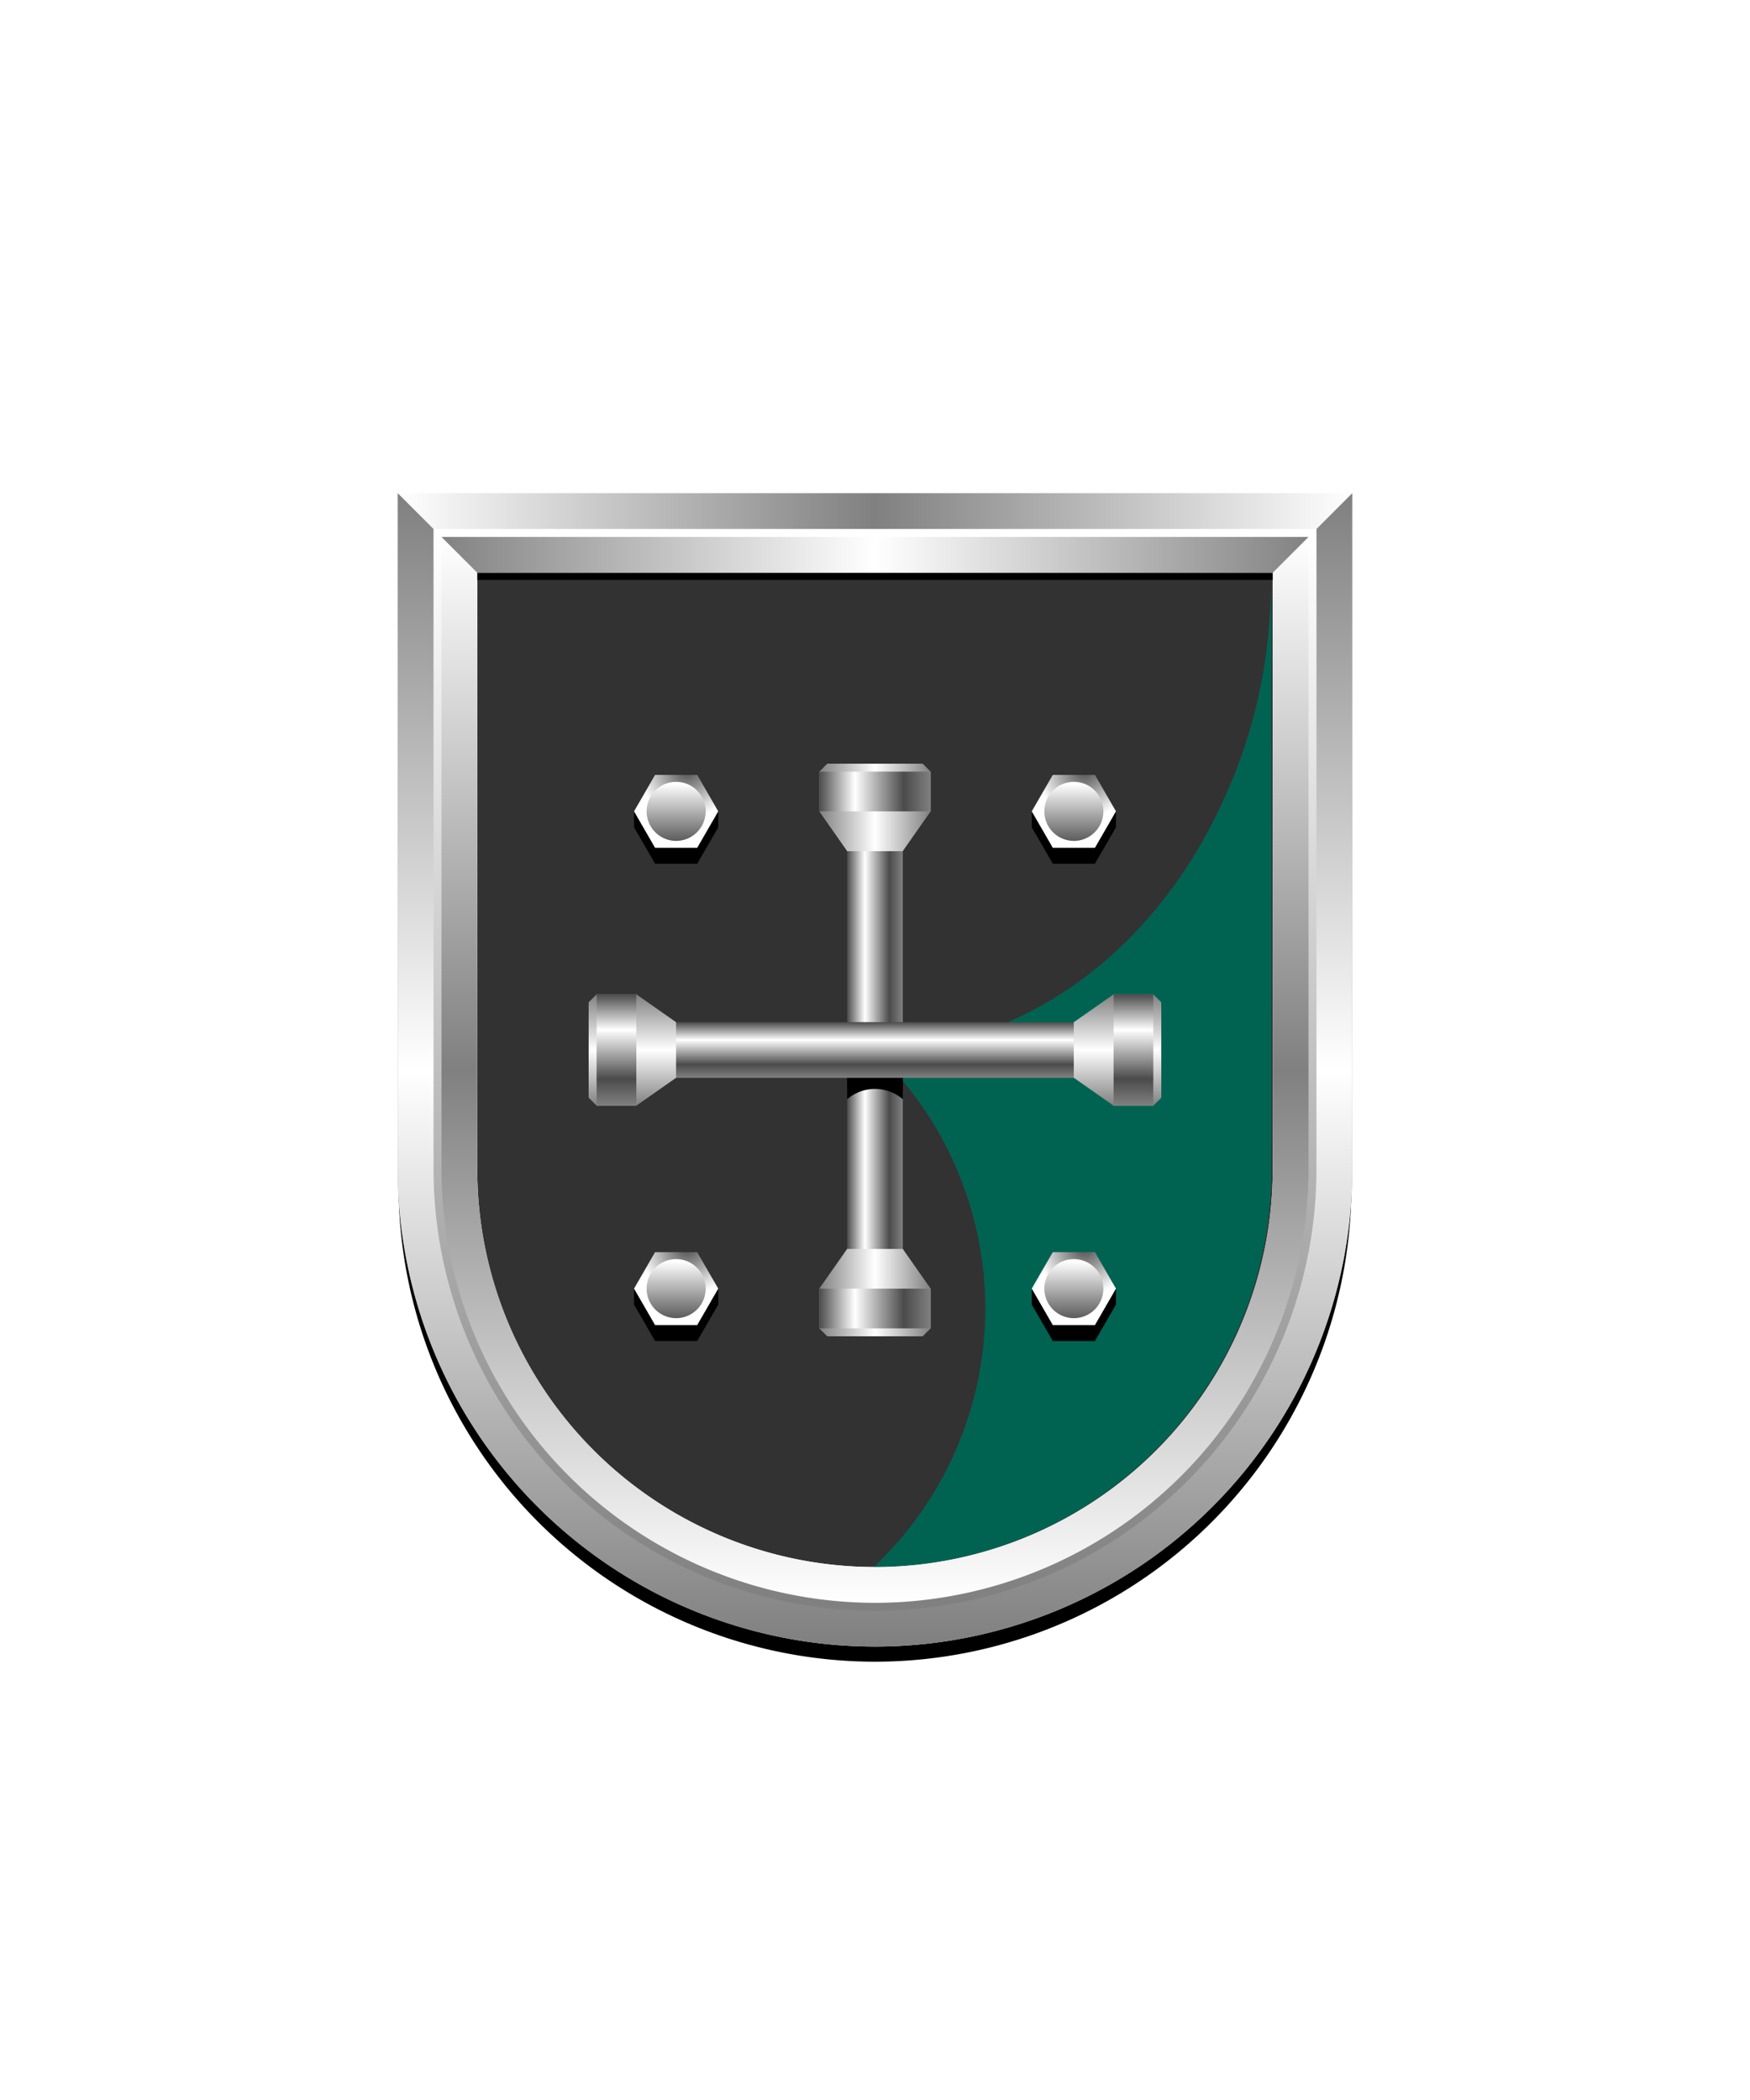 <svg xmlns="http://www.w3.org/2000/svg" xmlns:xlink="http://www.w3.org/1999/xlink" viewBox="0 0 220 264"><path d="M60 72v75a50 50 0 0 0 50 50 50 50 0 0 0 50-50V72Z" fill="#323232"/><path d="m109.999 196.998-.002.002H110l-.001-.002Z" fill="#006351"/><path d="M159.837 147a49.997 49.997 0 0 1-50 50 44.676 44.676 0 0 0 14.025-32.5 44.668 44.668 0 0 0-14.025-32.5h.078c19.027-.036 35.558-12.826 43.982-31.626a64.15 64.15 0 0 0 5.67-22.151c.009-.106.015-.213.024-.32.063-.84.124-1.681.161-2.543.051-1.106.081-2.218.081-3.339V72l.004 75Z" fill="#006351"/><defs><linearGradient gradientUnits="userSpaceOnUse" id="h31-a" x1="35.993" x2="35.993" y1="14"><stop offset="0" stop-color="gray"/><stop offset=".5" stop-color="#fff"/><stop offset="1" stop-color="gray"/></linearGradient><linearGradient id="h31-b" x1="0" x2="0" y1="1" y2="0"><stop offset="0" stop-color="gray"/><stop offset=".24" stop-color="#4b4b4b"/><stop offset=".68" stop-color="#fff"/><stop offset="1" stop-color="#4b4b4b"/></linearGradient><linearGradient gradientTransform="matrix(1 0 0 -1 0 16395.17)" gradientUnits="userSpaceOnUse" id="h31-d" x1="5.294" x2="5.294" y1="16393.933" y2="16386.058"><stop offset="0" stop-color="#fff"/><stop offset="1" stop-color="#4b4b4b"/></linearGradient><symbol id="h31-f" viewBox="0 0 71.987 14"><path d="m5.994 14 6.878-4.821V4.82L5.994 0H1L0 1v12l1 1Zm64.993 0 1-1V1l-1-1h-4.994l-6.878 4.821V9.18L65.993 14Z" fill="url(#h31-a)"/><path d="M10.987 3.5h50v7h-50Z" fill="url(#h31-b)"/><path d="M5.993 14H1V0h4.993ZM70.987 0h-4.994v14h4.994Z" fill="url(#h31-b)"/></symbol><symbol id="h31-g" viewBox="0 0 10.589 11.17"><path d="M10.589 4.585H0v2l2.647 4.585h5.294l2.648-4.585Z"/><path d="M7.941 0H2.647L0 4.585 2.647 9.17h5.294l2.647-4.585Z" fill="url(#h31-c)"/><path d="M5.294 8.295a3.71 3.71 0 1 0-3.71-3.71 3.71 3.71 0 0 0 3.71 3.71Z" fill="url(#h31-d)"/></symbol><radialGradient cx="7348.186" cy="9068.331" gradientTransform="matrix(11.05 0 0 -11.05 -81190.69 100204.28)" gradientUnits="userSpaceOnUse" id="h31-c" r="1"><stop offset="0" stop-color="#4b4b4b"/><stop offset=".55" stop-color="#fff"/></radialGradient><filter id="h31-e"><feDropShadow dx="0" dy="2" stdDeviation="0"/></filter></defs><g filter="url(#h31-e)"><use height="14" transform="rotate(-90 135.494 32.5)" width="71.987" xlink:href="#h31-f"/><path d="M104.122 131.993h-.116c0 .402.04.34.116 0Z"/><path d="M106.496 138.197a5.36 5.36 0 0 1 7.008 0l.03-7.304h-7.068Z"/><path d="M116.006 131.993h-.118c.077.342.118.405.118 0Z"/><use height="14" transform="translate(74.001 125)" width="71.987" xlink:href="#h31-f"/></g><use height="11.17" transform="translate(79.706 97.415)" width="10.589" xlink:href="#h31-g"/><use height="11.17" transform="translate(129.706 97.415)" width="10.589" xlink:href="#h31-g"/><use height="11.17" transform="translate(79.706 157.415)" width="10.589" xlink:href="#h31-g"/><use height="11.17" transform="translate(129.706 157.415)" width="10.589" xlink:href="#h31-g"/><defs><linearGradient id="fr0-a" x1="0" x2="0" y1="0" y2="1"><stop offset="0" stop-color="#fff"/><stop offset=".5" stop-color="gray"/><stop offset="1" stop-color="#fff"/></linearGradient><linearGradient id="fr0-c" x1="0" x2="1" xlink:href="#fr0-a" y1="0" y2="0"/><linearGradient id="fr0-b" x1="0" x2="1" y1="0" y2="0"><stop offset="0" stop-color="gray"/><stop offset=".5" stop-color="#fff"/><stop offset="1" stop-color="gray"/></linearGradient><linearGradient id="fr0-d" x1="0" x2="0" xlink:href="#fr0-b" y1="0" y2="1"/><linearGradient id="fr0-e" x1="0" x2="0" y1="1" y2="0"><stop offset="0" stop-color="gray"/><stop offset="1" stop-color="#fff"/></linearGradient></defs><path d="M110 204a55.06 55.06 0 0 1-55-55V68h110v81a55.06 55.06 0 0 1-55 55Z" fill="none" stroke="#000" stroke-width="9.8"/><path d="M110 202a55.06 55.06 0 0 1-55-55V67h110v80a55.06 55.06 0 0 1-55 55Z" fill="none" stroke="url(#fr0-a)" stroke-width="10"/><path d="M55 67h110l5-5H50Z" fill="url(#fr0-c)"/><path d="m55 67 5 5h100l5-5Z" fill="url(#fr0-b)"/><path d="M165 67v80a55 55 0 0 1-110 0V67l-5-5v85a60 60 0 0 0 120 0V62Z" fill="url(#fr0-d)"/><path d="M110 202a55.06 55.06 0 0 1-55-55V67h110v80a55.06 55.06 0 0 1-55 55Z" fill="none" stroke="url(#fr0-e)"/><path d="M0 0h220v264H0z" fill="none"/></svg>